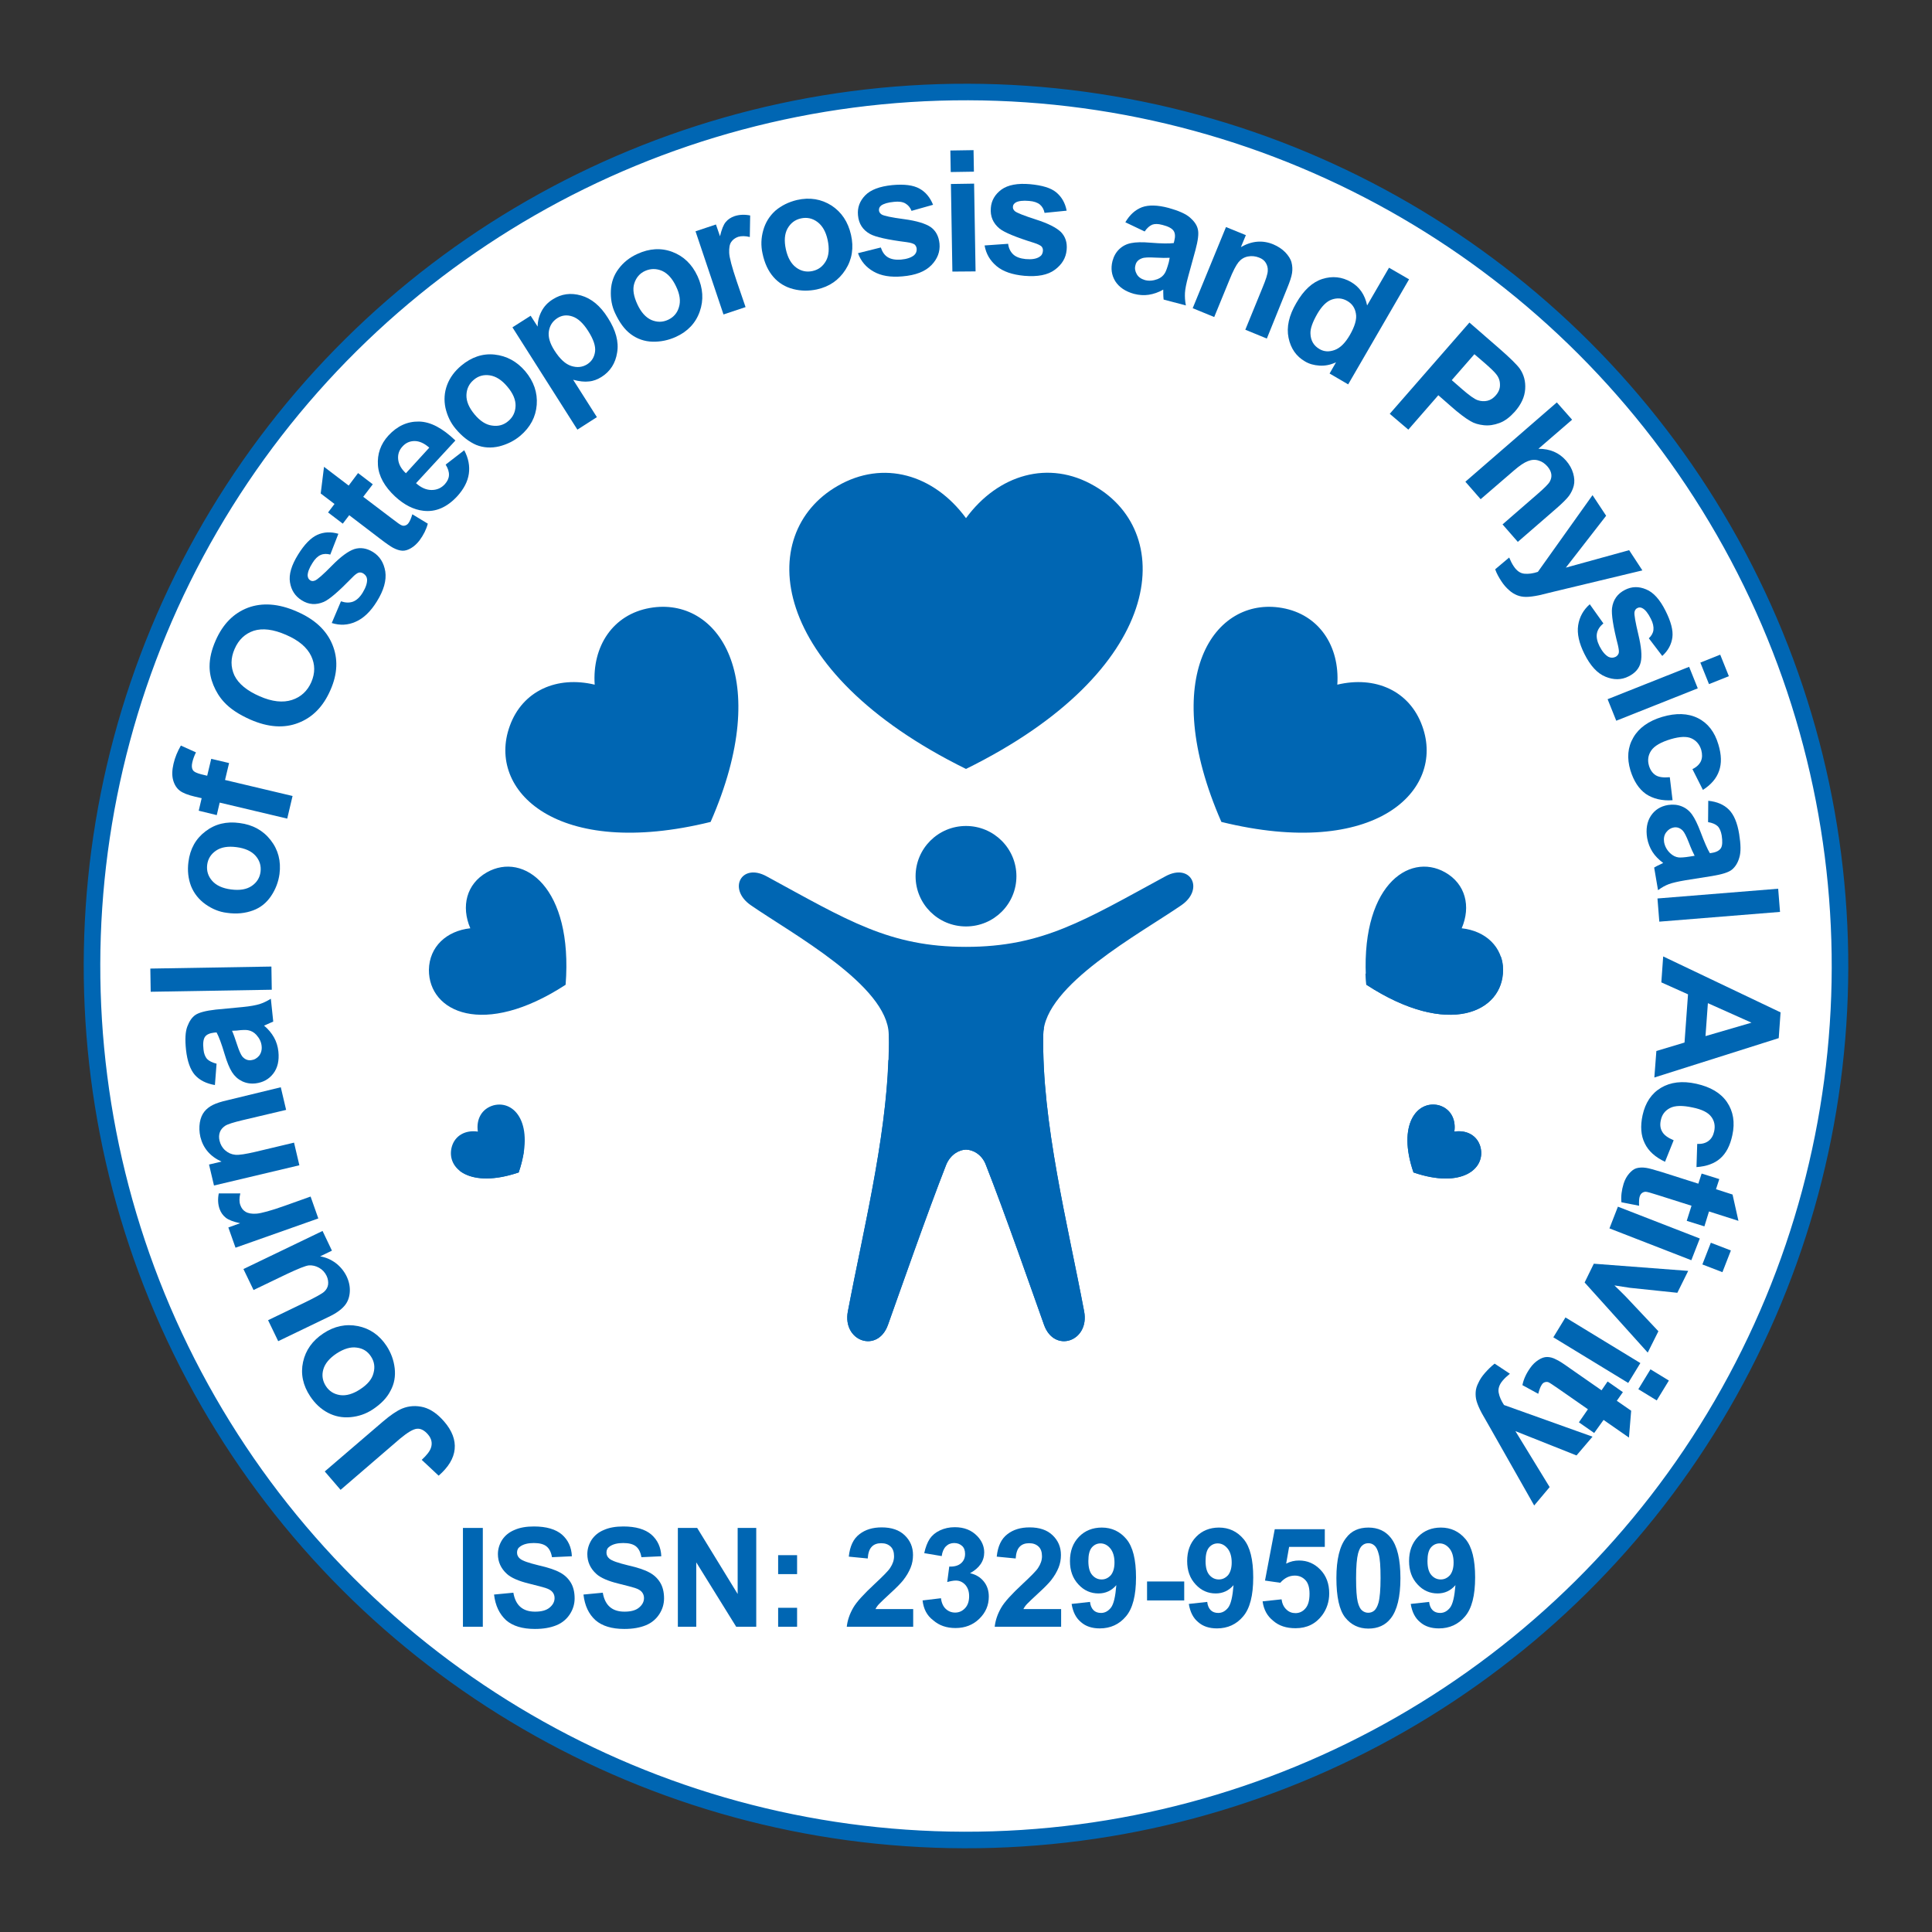<?xml version="1.0" encoding="utf-8"?>
<!-- Generator: Adobe Illustrator 23.0.3, SVG Export Plug-In . SVG Version: 6.00 Build 0)  -->
<svg version="1.1" id="Layer_1" xmlns="http://www.w3.org/2000/svg" xmlns:xlink="http://www.w3.org/1999/xlink" x="0px" y="0px"
	 viewBox="0 0 105 105" style="enable-background:new 0 0 105 105;" xml:space="preserve">
<rect x="0" y="0" width="105" height="105" fill="#333333" stroke="none"/>
<style type="text/css">
	.st0{fill:#FFFFFF;stroke:#0066B3;stroke-width:0.9;stroke-miterlimit:10;}
	.st1{fill:none;}
	.st2{fill:#0066B3;}
	.st3{fill-rule:evenodd;clip-rule:evenodd;fill:#0066B3;}
</style>
<ellipse transform="matrix(2.512565e-03 -1 1 2.512565e-03 -0.132 104.868)" class="st0" cx="52.5" cy="52.5" rx="47.5" ry="47.5"/>
<g>
	<path class="st1" d="M90.25,52.5c0,20.85-16.9,37.75-37.75,37.75c-20.85,0-37.75-16.9-37.75-37.75c0-20.85,16.9-37.75,37.75-37.75
		C73.35,14.75,90.25,31.65,90.25,52.5z"/>
	<path class="st2" d="M18.51,80.97l-0.86-1l3.16-2.71c0.41-0.35,0.76-0.59,1.05-0.71c0.37-0.15,0.76-0.17,1.16-0.07
		c0.4,0.11,0.77,0.37,1.13,0.79c0.42,0.49,0.61,0.99,0.56,1.49c-0.05,0.5-0.34,0.98-0.87,1.44l-0.92-0.86
		c0.28-0.26,0.44-0.47,0.5-0.65c0.09-0.26,0.03-0.51-0.16-0.73c-0.19-0.22-0.39-0.33-0.6-0.31c-0.21,0.02-0.51,0.2-0.92,0.54
		L18.51,80.97z"/>
	<path class="st2" d="M20.24,76.61c-0.35,0.23-0.75,0.37-1.19,0.41c-0.44,0.04-0.85-0.04-1.23-0.24c-0.38-0.2-0.7-0.5-0.96-0.89
		c-0.4-0.6-0.53-1.23-0.39-1.87s0.51-1.16,1.1-1.55c0.6-0.4,1.23-0.53,1.88-0.4c0.65,0.13,1.17,0.49,1.56,1.08
		c0.24,0.37,0.39,0.77,0.44,1.21c0.05,0.44-0.02,0.85-0.23,1.23C21.03,75.97,20.7,76.31,20.24,76.61z M19.58,75.5
		c0.4-0.26,0.64-0.55,0.72-0.88c0.09-0.33,0.04-0.63-0.14-0.9c-0.18-0.28-0.44-0.44-0.77-0.48c-0.33-0.05-0.7,0.06-1.1,0.32
		c-0.39,0.26-0.63,0.55-0.72,0.87s-0.04,0.62,0.14,0.9c0.18,0.28,0.44,0.44,0.77,0.49S19.19,75.76,19.58,75.5z"/>
	<path class="st2" d="M18.04,67.97l-0.64,0.31c0.3,0.05,0.58,0.17,0.84,0.36c0.25,0.19,0.45,0.43,0.59,0.71
		c0.14,0.29,0.2,0.58,0.18,0.87s-0.11,0.54-0.29,0.75c-0.18,0.21-0.47,0.42-0.88,0.61l-2.72,1.31l-0.55-1.14l1.97-0.95
		c0.6-0.29,0.96-0.49,1.08-0.6c0.12-0.11,0.19-0.24,0.21-0.38s0-0.31-0.08-0.48c-0.09-0.19-0.23-0.34-0.41-0.44
		s-0.36-0.14-0.55-0.13c-0.19,0.02-0.58,0.18-1.2,0.47l-1.81,0.87l-0.55-1.14l4.3-2.07L18.04,67.97z"/>
	<path class="st2" d="M16.88,65.03l0.42,1.19l-4.5,1.59l-0.39-1.1l0.64-0.23c-0.37-0.08-0.63-0.18-0.78-0.3
		c-0.15-0.12-0.26-0.27-0.33-0.46c-0.1-0.27-0.11-0.56-0.05-0.86l1.17,0c-0.06,0.25-0.06,0.46,0,0.63c0.06,0.17,0.15,0.29,0.29,0.37
		c0.13,0.08,0.33,0.12,0.59,0.1c0.26-0.02,0.78-0.16,1.54-0.43L16.88,65.03z"/>
	<path class="st2" d="M15.26,59.09l0.29,1.23l-2.37,0.56c-0.5,0.12-0.82,0.22-0.95,0.31c-0.13,0.09-0.23,0.2-0.28,0.34
		c-0.05,0.14-0.06,0.29-0.02,0.46c0.05,0.21,0.15,0.39,0.31,0.53c0.16,0.14,0.34,0.22,0.55,0.24c0.21,0.02,0.57-0.04,1.09-0.16
		l2.1-0.5l0.29,1.23l-4.64,1.1l-0.27-1.14l0.68-0.16c-0.62-0.28-1-0.73-1.15-1.34c-0.06-0.27-0.07-0.53-0.03-0.78
		c0.04-0.25,0.13-0.45,0.25-0.6c0.12-0.15,0.28-0.27,0.46-0.36c0.18-0.09,0.45-0.18,0.81-0.26L15.26,59.09z"/>
	<path class="st2" d="M11.77,57.81l-0.09,1.16c-0.47-0.08-0.83-0.26-1.09-0.55c-0.25-0.29-0.41-0.74-0.48-1.36
		c-0.06-0.56-0.04-0.98,0.07-1.27s0.25-0.5,0.44-0.63c0.19-0.13,0.56-0.23,1.1-0.29l1.47-0.14c0.42-0.04,0.72-0.1,0.92-0.16
		c0.19-0.06,0.4-0.16,0.61-0.29l0.13,1.24c-0.08,0.04-0.2,0.09-0.36,0.16c-0.07,0.03-0.12,0.05-0.14,0.06
		c0.23,0.19,0.41,0.41,0.54,0.64c0.13,0.23,0.21,0.49,0.24,0.77c0.05,0.49-0.04,0.89-0.28,1.2c-0.24,0.31-0.56,0.48-0.96,0.53
		c-0.27,0.03-0.51-0.01-0.74-0.12c-0.22-0.11-0.4-0.27-0.54-0.49c-0.14-0.22-0.27-0.54-0.4-0.97c-0.17-0.58-0.32-0.97-0.44-1.19
		l-0.13,0.01c-0.24,0.03-0.41,0.1-0.5,0.23c-0.09,0.13-0.12,0.36-0.08,0.69c0.02,0.22,0.09,0.39,0.19,0.51
		C11.37,57.67,11.54,57.75,11.77,57.81z M12.61,56.02c0.07,0.15,0.16,0.4,0.27,0.74c0.11,0.34,0.21,0.56,0.29,0.66
		c0.13,0.15,0.29,0.22,0.47,0.2c0.18-0.02,0.32-0.1,0.44-0.24c0.11-0.14,0.16-0.32,0.14-0.52c-0.02-0.23-0.12-0.43-0.29-0.62
		c-0.13-0.14-0.28-0.22-0.45-0.25c-0.11-0.02-0.32-0.02-0.62,0.02L12.61,56.02z"/>
	<path class="st2" d="M14.77,53.79L8.19,53.9l-0.02-1.26l6.58-0.11L14.77,53.79z"/>
	<path class="st2" d="M12.33,49.61c-0.42-0.05-0.8-0.21-1.17-0.47c-0.36-0.26-0.62-0.59-0.78-0.99c-0.15-0.4-0.2-0.83-0.14-1.3
		c0.09-0.72,0.4-1.27,0.93-1.67c0.52-0.4,1.14-0.55,1.85-0.45c0.71,0.09,1.28,0.4,1.69,0.93c0.41,0.52,0.57,1.14,0.48,1.84
		c-0.06,0.43-0.21,0.83-0.46,1.2s-0.57,0.63-0.98,0.78S12.87,49.69,12.33,49.61z M12.56,48.34c0.47,0.06,0.84,0,1.12-0.19
		c0.28-0.19,0.44-0.45,0.48-0.77c0.04-0.33-0.05-0.62-0.27-0.87s-0.57-0.41-1.04-0.47c-0.46-0.06-0.83,0-1.11,0.19
		c-0.28,0.19-0.44,0.45-0.48,0.77c-0.04,0.33,0.05,0.62,0.27,0.87C11.75,48.12,12.09,48.28,12.56,48.34z"/>
	<path class="st2" d="M10.8,44.06l0.16-0.68l-0.35-0.08c-0.39-0.09-0.67-0.2-0.84-0.33c-0.17-0.13-0.29-0.32-0.36-0.57
		c-0.07-0.25-0.06-0.55,0.02-0.89c0.08-0.35,0.22-0.68,0.4-0.99l0.82,0.37c-0.09,0.18-0.16,0.37-0.2,0.55
		c-0.04,0.18-0.03,0.31,0.03,0.41c0.06,0.1,0.22,0.17,0.45,0.23l0.33,0.08l0.22-0.92l0.97,0.23l-0.22,0.92l3.67,0.87l-0.29,1.23
		l-3.67-0.87l-0.16,0.68L10.8,44.06z"/>
	<path class="st2" d="M13.61,39.11c-0.61-0.27-1.09-0.58-1.43-0.95c-0.25-0.27-0.44-0.58-0.58-0.92c-0.14-0.34-0.21-0.68-0.21-1.02
		c0-0.45,0.11-0.91,0.33-1.41c0.39-0.89,0.97-1.48,1.75-1.78c0.78-0.29,1.67-0.23,2.65,0.2c0.98,0.42,1.62,1.02,1.94,1.79
		c0.32,0.77,0.29,1.6-0.1,2.48c-0.39,0.9-0.97,1.49-1.75,1.79C15.44,39.59,14.57,39.53,13.61,39.11z M14.11,37.84
		c0.68,0.3,1.27,0.36,1.76,0.2c0.49-0.16,0.84-0.49,1.05-0.97c0.21-0.49,0.21-0.96-0.01-1.42c-0.22-0.46-0.67-0.85-1.37-1.15
		c-0.69-0.3-1.27-0.37-1.75-0.22c-0.47,0.16-0.82,0.48-1.04,0.99c-0.22,0.5-0.22,0.98-0.01,1.44
		C12.96,37.16,13.42,37.54,14.11,37.84z"/>
	<path class="st2" d="M18.03,33.86l0.5-1.18c0.24,0.08,0.45,0.09,0.65,0.02c0.19-0.07,0.37-0.23,0.53-0.49
		c0.17-0.28,0.25-0.52,0.24-0.72c-0.01-0.14-0.08-0.24-0.2-0.32c-0.08-0.05-0.16-0.07-0.25-0.05c-0.08,0.02-0.21,0.11-0.36,0.27
		c-0.73,0.75-1.24,1.19-1.54,1.32c-0.42,0.18-0.82,0.16-1.21-0.09c-0.35-0.22-0.56-0.54-0.63-0.97c-0.07-0.43,0.08-0.93,0.44-1.51
		c0.34-0.55,0.69-0.91,1.04-1.07s0.73-0.18,1.15-0.06l-0.44,1.13c-0.18-0.05-0.36-0.05-0.52,0.02c-0.16,0.07-0.31,0.21-0.45,0.44
		c-0.18,0.28-0.26,0.51-0.26,0.68c0.01,0.12,0.05,0.2,0.14,0.26c0.08,0.05,0.16,0.05,0.26,0.01c0.13-0.05,0.44-0.32,0.92-0.81
		c0.48-0.49,0.89-0.79,1.22-0.9c0.33-0.1,0.67-0.05,1.01,0.16c0.37,0.23,0.59,0.58,0.67,1.06c0.07,0.48-0.08,1.02-0.46,1.63
		c-0.34,0.55-0.73,0.92-1.15,1.1C18.91,33.98,18.48,34,18.03,33.86z"/>
	<path class="st2" d="M19.46,25.71l0.8,0.61L19.74,27l1.53,1.16c0.31,0.24,0.49,0.37,0.56,0.39c0.06,0.03,0.13,0.03,0.19,0.01
		c0.07-0.02,0.13-0.06,0.18-0.13c0.07-0.09,0.14-0.25,0.21-0.48l0.84,0.51c-0.08,0.31-0.23,0.61-0.45,0.91
		c-0.14,0.18-0.29,0.32-0.46,0.42s-0.33,0.15-0.48,0.14c-0.15-0.01-0.31-0.06-0.5-0.16c-0.13-0.07-0.38-0.24-0.73-0.51l-1.65-1.26
		l-0.35,0.46l-0.8-0.61l0.35-0.46l-0.75-0.57l0.18-1.45l1.34,1.02L19.46,25.71z"/>
	<path class="st2" d="M24.22,25.25l1.01-0.78c0.23,0.43,0.31,0.86,0.25,1.28c-0.06,0.42-0.27,0.82-0.62,1.21
		c-0.56,0.61-1.18,0.88-1.85,0.8c-0.53-0.06-1.04-0.32-1.53-0.77c-0.58-0.54-0.9-1.11-0.94-1.71s0.14-1.14,0.57-1.61
		c0.48-0.52,1.03-0.77,1.66-0.76s1.28,0.36,1.98,1.03l-2.14,2.32c0.28,0.25,0.56,0.37,0.85,0.37c0.29,0,0.53-0.11,0.72-0.32
		c0.13-0.15,0.21-0.3,0.22-0.48C24.41,25.65,24.35,25.46,24.22,25.25z M23.33,24.33c-0.27-0.24-0.54-0.36-0.8-0.36
		c-0.26,0-0.48,0.1-0.65,0.29c-0.19,0.2-0.27,0.44-0.24,0.71c0.03,0.27,0.17,0.52,0.42,0.75L23.33,24.33z"/>
	<path class="st2" d="M24.76,23.3c-0.27-0.32-0.45-0.7-0.55-1.13c-0.09-0.43-0.06-0.85,0.09-1.25s0.41-0.75,0.77-1.05
		c0.55-0.46,1.16-0.67,1.81-0.6s1.21,0.37,1.67,0.91c0.46,0.55,0.67,1.16,0.62,1.82c-0.05,0.66-0.35,1.22-0.89,1.68
		c-0.33,0.28-0.72,0.47-1.15,0.58c-0.43,0.1-0.85,0.08-1.25-0.08C25.49,24.01,25.11,23.72,24.76,23.3z M25.79,22.52
		c0.3,0.36,0.62,0.57,0.96,0.61c0.33,0.05,0.63-0.03,0.88-0.25c0.25-0.21,0.38-0.49,0.39-0.82s-0.14-0.69-0.45-1.05
		c-0.3-0.36-0.62-0.56-0.95-0.61s-0.63,0.03-0.88,0.25c-0.25,0.21-0.38,0.49-0.39,0.82C25.34,21.81,25.49,22.16,25.79,22.52z"/>
	<path class="st2" d="M27.85,17.79l0.99-0.63l0.38,0.59c0-0.28,0.07-0.56,0.21-0.83c0.14-0.27,0.34-0.48,0.61-0.65
		c0.47-0.3,0.98-0.37,1.54-0.21c0.56,0.16,1.05,0.56,1.46,1.22c0.43,0.67,0.6,1.3,0.5,1.88c-0.09,0.58-0.37,1.02-0.84,1.32
		c-0.22,0.14-0.45,0.23-0.69,0.25c-0.24,0.03-0.52,0-0.86-0.09l1.29,2.03l-1.06,0.68L27.85,17.79z M30.14,19.06
		c0.29,0.45,0.59,0.73,0.91,0.83c0.32,0.1,0.6,0.07,0.86-0.09c0.25-0.16,0.39-0.39,0.43-0.69c0.04-0.3-0.09-0.68-0.38-1.13
		c-0.27-0.42-0.55-0.68-0.85-0.78s-0.57-0.07-0.82,0.09c-0.26,0.17-0.41,0.4-0.46,0.71C29.78,18.32,29.89,18.67,30.14,19.06z"/>
	<path class="st2" d="M33.43,17.02c-0.18-0.38-0.25-0.79-0.23-1.23c0.02-0.44,0.16-0.84,0.42-1.18c0.26-0.35,0.6-0.62,1.02-0.81
		c0.65-0.3,1.29-0.34,1.9-0.11s1.07,0.67,1.37,1.32c0.3,0.65,0.34,1.3,0.12,1.92c-0.22,0.63-0.66,1.09-1.3,1.38
		c-0.4,0.18-0.82,0.27-1.26,0.26c-0.44-0.01-0.84-0.15-1.19-0.41S33.66,17.51,33.43,17.02z M34.64,16.54
		c0.2,0.43,0.45,0.71,0.76,0.85c0.31,0.13,0.61,0.13,0.91-0.01c0.3-0.14,0.5-0.37,0.59-0.69c0.1-0.32,0.05-0.7-0.16-1.13
		c-0.2-0.42-0.45-0.7-0.76-0.84c-0.31-0.13-0.61-0.13-0.91,0s-0.5,0.37-0.6,0.69S34.44,16.11,34.64,16.54z"/>
	<path class="st2" d="M40.52,16.69l-1.2,0.4l-1.52-4.52l1.11-0.37l0.22,0.64c0.09-0.37,0.19-0.63,0.31-0.77
		c0.12-0.15,0.28-0.25,0.47-0.32c0.27-0.09,0.56-0.1,0.86-0.04l-0.02,1.17c-0.25-0.06-0.45-0.06-0.63-0.01
		c-0.17,0.06-0.29,0.15-0.38,0.28c-0.09,0.13-0.12,0.33-0.11,0.59c0.01,0.26,0.15,0.78,0.41,1.55L40.52,16.69z"/>
	<path class="st2" d="M41.44,13.77c-0.09-0.41-0.08-0.83,0.04-1.25c0.12-0.43,0.34-0.78,0.66-1.07c0.33-0.28,0.72-0.47,1.17-0.58
		c0.7-0.16,1.33-0.05,1.88,0.3c0.55,0.36,0.9,0.89,1.06,1.59c0.16,0.7,0.06,1.34-0.3,1.9s-0.87,0.92-1.56,1.07
		c-0.43,0.09-0.85,0.09-1.28-0.02c-0.43-0.11-0.79-0.33-1.07-0.65C41.75,14.73,41.55,14.3,41.44,13.77z M42.71,13.55
		c0.1,0.46,0.29,0.79,0.56,0.99s0.57,0.26,0.89,0.19c0.32-0.07,0.56-0.25,0.73-0.55c0.16-0.29,0.19-0.67,0.09-1.14
		c-0.1-0.46-0.29-0.78-0.56-0.98c-0.27-0.2-0.57-0.26-0.89-0.19c-0.32,0.07-0.56,0.25-0.73,0.55
		C42.64,12.71,42.61,13.09,42.71,13.55z"/>
	<path class="st2" d="M46.63,13.76l1.24-0.31c0.08,0.24,0.2,0.42,0.38,0.53c0.18,0.11,0.41,0.15,0.71,0.13
		c0.33-0.03,0.56-0.11,0.72-0.24c0.1-0.09,0.15-0.21,0.14-0.35c-0.01-0.1-0.05-0.17-0.11-0.23c-0.07-0.05-0.21-0.1-0.44-0.13
		c-1.03-0.13-1.69-0.28-1.98-0.44c-0.4-0.22-0.62-0.56-0.66-1.02c-0.04-0.41,0.09-0.77,0.39-1.08c0.3-0.31,0.79-0.49,1.47-0.56
		c0.65-0.06,1.14,0,1.48,0.19c0.33,0.18,0.58,0.48,0.74,0.88l-1.17,0.33c-0.07-0.18-0.18-0.31-0.33-0.4
		c-0.15-0.09-0.36-0.12-0.62-0.09c-0.33,0.03-0.56,0.1-0.7,0.2c-0.09,0.07-0.13,0.16-0.12,0.27c0.01,0.09,0.06,0.16,0.15,0.22
		c0.12,0.07,0.52,0.16,1.21,0.25c0.68,0.09,1.17,0.24,1.45,0.43c0.28,0.2,0.44,0.5,0.48,0.9c0.04,0.44-0.11,0.83-0.44,1.17
		c-0.34,0.35-0.86,0.55-1.57,0.61c-0.65,0.06-1.17-0.03-1.57-0.26C47.07,14.53,46.79,14.2,46.63,13.76z"/>
	<path class="st2" d="M51.67,9.35l-0.02-1.17l1.26-0.02l0.02,1.17L51.67,9.35z M51.76,14.76L51.68,10l1.26-0.02l0.08,4.77
		L51.76,14.76z"/>
	<path class="st2" d="M53.51,13.34l1.28-0.09c0.03,0.25,0.13,0.44,0.28,0.58s0.38,0.22,0.67,0.25c0.33,0.03,0.58-0.01,0.75-0.12
		c0.12-0.07,0.18-0.18,0.19-0.32c0.01-0.1-0.02-0.18-0.07-0.24c-0.06-0.06-0.19-0.13-0.41-0.2c-1-0.31-1.62-0.57-1.88-0.78
		c-0.35-0.29-0.51-0.66-0.47-1.12c0.03-0.41,0.23-0.74,0.58-1c0.35-0.25,0.87-0.35,1.55-0.29c0.65,0.06,1.13,0.2,1.42,0.44
		s0.49,0.57,0.57,1l-1.2,0.12c-0.04-0.19-0.12-0.34-0.25-0.45c-0.13-0.11-0.33-0.18-0.59-0.2c-0.33-0.03-0.57,0-0.72,0.08
		c-0.1,0.06-0.16,0.14-0.16,0.24c-0.01,0.09,0.03,0.17,0.11,0.24c0.11,0.09,0.49,0.24,1.14,0.45c0.66,0.21,1.11,0.44,1.36,0.68
		c0.24,0.25,0.35,0.57,0.31,0.97c-0.04,0.44-0.25,0.79-0.64,1.08s-0.94,0.39-1.66,0.33c-0.65-0.06-1.15-0.23-1.5-0.52
		C53.81,14.17,53.59,13.8,53.51,13.34z"/>
	<path class="st2" d="M62.21,12.58l-1.05-0.5c0.24-0.41,0.54-0.68,0.91-0.82c0.36-0.13,0.84-0.12,1.44,0.04
		c0.54,0.15,0.93,0.32,1.16,0.52s0.38,0.41,0.43,0.64c0.06,0.23,0.01,0.61-0.13,1.13l-0.39,1.42c-0.11,0.4-0.17,0.71-0.18,0.91
		c-0.01,0.2,0,0.43,0.05,0.68l-1.21-0.32c-0.01-0.09-0.02-0.22-0.02-0.39c0-0.08,0-0.13,0-0.15c-0.26,0.15-0.53,0.24-0.79,0.28
		c-0.26,0.04-0.53,0.02-0.8-0.05c-0.47-0.13-0.81-0.36-1.02-0.69c-0.2-0.33-0.25-0.69-0.15-1.09c0.07-0.26,0.19-0.48,0.37-0.65
		c0.18-0.17,0.39-0.28,0.65-0.33c0.25-0.05,0.6-0.06,1.05-0.02c0.6,0.05,1.02,0.05,1.26,0.02l0.03-0.12
		c0.06-0.23,0.05-0.42-0.04-0.55c-0.09-0.13-0.29-0.24-0.62-0.32c-0.22-0.06-0.4-0.06-0.54-0.01
		C62.48,12.27,62.34,12.39,62.21,12.58z M63.57,14.01c-0.17,0.01-0.43,0.01-0.79-0.01c-0.36-0.02-0.6-0.01-0.72,0.04
		c-0.19,0.07-0.31,0.19-0.35,0.37c-0.05,0.17-0.02,0.33,0.07,0.49c0.09,0.16,0.24,0.26,0.44,0.32c0.22,0.06,0.45,0.04,0.69-0.05
		c0.18-0.07,0.31-0.18,0.4-0.33c0.06-0.1,0.13-0.29,0.21-0.58L63.57,14.01z"/>
	<path class="st2" d="M68.85,18.4l-1.17-0.48l0.92-2.25c0.2-0.48,0.3-0.79,0.3-0.96c0.01-0.16-0.03-0.3-0.11-0.43
		s-0.2-0.22-0.36-0.28c-0.2-0.08-0.41-0.1-0.61-0.06c-0.21,0.04-0.38,0.15-0.51,0.31c-0.13,0.16-0.3,0.48-0.5,0.98l-0.82,2
		l-1.17-0.48l1.81-4.41l1.08,0.44l-0.27,0.65c0.59-0.34,1.18-0.39,1.76-0.15c0.26,0.11,0.47,0.25,0.65,0.43
		c0.17,0.18,0.29,0.36,0.34,0.55s0.06,0.38,0.03,0.58c-0.03,0.2-0.12,0.47-0.26,0.81L68.85,18.4z"/>
	<path class="st2" d="M73.27,20.89l-1.01-0.59l0.35-0.61c-0.3,0.14-0.6,0.2-0.9,0.18s-0.56-0.09-0.79-0.23
		c-0.47-0.27-0.77-0.7-0.89-1.28c-0.12-0.58,0.02-1.21,0.42-1.89c0.4-0.7,0.88-1.14,1.42-1.31c0.54-0.17,1.06-0.12,1.56,0.17
		c0.46,0.27,0.75,0.69,0.87,1.27l1.19-2.05l1.09,0.63L73.27,20.89z M71.59,17.06c-0.25,0.44-0.38,0.79-0.37,1.06
		c0.01,0.39,0.18,0.67,0.49,0.85c0.25,0.15,0.53,0.16,0.83,0.05s0.57-0.38,0.82-0.81c0.27-0.47,0.39-0.87,0.33-1.17
		c-0.05-0.31-0.21-0.54-0.48-0.69c-0.26-0.15-0.54-0.17-0.83-0.07S71.83,16.65,71.59,17.06z"/>
	<path class="st2" d="M75.53,22.49l4.33-4.96l1.61,1.4c0.61,0.53,0.98,0.9,1.13,1.11c0.22,0.32,0.32,0.69,0.29,1.11
		s-0.21,0.82-0.56,1.22c-0.27,0.3-0.54,0.51-0.84,0.62s-0.57,0.15-0.85,0.12s-0.52-0.1-0.72-0.22c-0.28-0.16-0.65-0.44-1.1-0.84
		l-0.65-0.57l-1.63,1.87L75.53,22.49z M80.13,19.25l-1.23,1.41l0.55,0.48c0.39,0.34,0.68,0.55,0.86,0.61
		c0.18,0.06,0.35,0.07,0.53,0.03c0.17-0.04,0.32-0.14,0.45-0.29c0.16-0.18,0.24-0.38,0.23-0.59c0-0.21-0.07-0.4-0.21-0.57
		c-0.1-0.13-0.33-0.35-0.69-0.66L80.13,19.25z"/>
	<path class="st2" d="M85.44,22.81l-1.83,1.58c0.63,0,1.12,0.21,1.5,0.64c0.19,0.22,0.32,0.45,0.39,0.7
		c0.07,0.25,0.08,0.47,0.03,0.67c-0.05,0.2-0.14,0.38-0.26,0.55c-0.13,0.17-0.35,0.39-0.67,0.67l-2.11,1.83l-0.83-0.95l1.9-1.65
		c0.38-0.33,0.6-0.55,0.67-0.68s0.1-0.26,0.08-0.4s-0.09-0.28-0.21-0.42c-0.14-0.16-0.3-0.27-0.48-0.32
		c-0.18-0.06-0.38-0.05-0.58,0.03c-0.21,0.08-0.46,0.25-0.76,0.51l-1.81,1.56l-0.83-0.95l4.97-4.31L85.44,22.81z"/>
	<path class="st2" d="M86.55,26.91l0.74,1.12l-2.19,2.82l3.44-0.95L89.26,31l-4.75,1.14l-0.86,0.21c-0.29,0.06-0.53,0.09-0.71,0.09
		s-0.34-0.03-0.49-0.09c-0.15-0.06-0.3-0.15-0.44-0.28c-0.15-0.13-0.29-0.29-0.42-0.49c-0.13-0.2-0.25-0.41-0.33-0.64l0.76-0.64
		c0.08,0.19,0.16,0.35,0.25,0.48c0.16,0.24,0.35,0.38,0.58,0.4c0.22,0.02,0.46-0.01,0.73-0.1L86.55,26.91z"/>
	<path class="st2" d="M86.4,32.84l0.74,1.04c-0.19,0.16-0.31,0.34-0.35,0.54c-0.04,0.2,0.01,0.44,0.14,0.7
		c0.15,0.29,0.31,0.48,0.49,0.58c0.13,0.06,0.25,0.06,0.38,0c0.08-0.04,0.14-0.11,0.17-0.19c0.03-0.08,0.01-0.23-0.04-0.45
		c-0.26-1.01-0.36-1.68-0.32-2.01c0.06-0.45,0.29-0.78,0.7-0.99c0.37-0.19,0.75-0.2,1.15-0.03c0.4,0.16,0.75,0.55,1.06,1.17
		c0.29,0.58,0.42,1.06,0.37,1.44s-0.23,0.72-0.55,1.01l-0.73-0.96c0.14-0.13,0.23-0.28,0.25-0.45s-0.02-0.38-0.14-0.61
		c-0.15-0.3-0.3-0.49-0.45-0.57c-0.1-0.06-0.2-0.06-0.29-0.01c-0.08,0.04-0.13,0.11-0.15,0.22c-0.02,0.14,0.05,0.54,0.21,1.21
		s0.21,1.17,0.13,1.51c-0.08,0.34-0.3,0.59-0.66,0.77c-0.39,0.2-0.81,0.2-1.25,0.02c-0.45-0.18-0.83-0.6-1.15-1.24
		c-0.29-0.58-0.41-1.1-0.34-1.56C85.84,33.53,86.05,33.15,86.4,32.84z"/>
	<path class="st2" d="M87.37,38l4.43-1.76l0.47,1.17l-4.43,1.76L87.37,38z M92.41,36.01l1.08-0.43l0.47,1.17l-1.08,0.43L92.41,36.01
		z"/>
	<path class="st2" d="M92.55,42.93l-0.57-1.13c0.23-0.11,0.38-0.26,0.46-0.43c0.08-0.18,0.08-0.38,0.02-0.61
		c-0.09-0.3-0.27-0.51-0.53-0.63c-0.26-0.12-0.64-0.1-1.12,0.04c-0.54,0.16-0.9,0.37-1.07,0.62c-0.17,0.25-0.21,0.53-0.12,0.83
		c0.07,0.23,0.19,0.4,0.36,0.51c0.17,0.11,0.43,0.14,0.77,0.11l0.15,1.25c-0.58,0.04-1.06-0.08-1.45-0.34
		c-0.38-0.27-0.66-0.7-0.84-1.28c-0.2-0.67-0.15-1.26,0.16-1.79c0.3-0.52,0.83-0.9,1.57-1.12c0.75-0.22,1.4-0.2,1.94,0.07
		s0.91,0.75,1.11,1.43c0.17,0.56,0.18,1.03,0.04,1.43C93.29,42.3,93,42.64,92.55,42.93z"/>
	<path class="st2" d="M92.83,44.68l0.01-1.16c0.48,0.05,0.85,0.21,1.12,0.48c0.27,0.27,0.46,0.71,0.56,1.33
		c0.09,0.56,0.1,0.98,0.01,1.27c-0.08,0.29-0.22,0.51-0.4,0.66c-0.18,0.15-0.54,0.26-1.08,0.35l-1.45,0.23
		c-0.41,0.07-0.71,0.14-0.9,0.21c-0.19,0.07-0.39,0.18-0.59,0.33l-0.21-1.23c0.08-0.05,0.19-0.11,0.35-0.18
		c0.07-0.03,0.12-0.06,0.14-0.07c-0.24-0.18-0.44-0.38-0.58-0.6s-0.24-0.47-0.29-0.75c-0.08-0.48-0.01-0.89,0.2-1.21
		s0.52-0.52,0.93-0.59c0.27-0.04,0.51-0.02,0.74,0.07s0.42,0.24,0.57,0.45s0.3,0.52,0.46,0.94c0.21,0.56,0.38,0.95,0.51,1.16
		l0.12-0.02c0.24-0.04,0.4-0.13,0.48-0.26s0.09-0.37,0.04-0.69c-0.04-0.22-0.11-0.39-0.22-0.5C93.23,44.79,93.06,44.72,92.83,44.68z
		 M92.1,46.51c-0.08-0.15-0.19-0.39-0.32-0.73c-0.13-0.33-0.24-0.55-0.33-0.64c-0.14-0.14-0.3-0.2-0.48-0.17
		c-0.17,0.03-0.31,0.12-0.42,0.27c-0.11,0.15-0.14,0.33-0.11,0.53c0.04,0.22,0.15,0.43,0.33,0.6c0.14,0.13,0.29,0.21,0.46,0.23
		c0.11,0.01,0.32,0,0.62-0.05L92.1,46.51z"/>
	<path class="st2" d="M90.08,48.83l6.56-0.53l0.1,1.26l-6.56,0.53L90.08,48.83z"/>
	<path class="st2" d="M89.91,58.56l0.11-1.44l1.53-0.46l0.19-2.62l-1.45-0.65l0.1-1.41l6.38,3.04l-0.1,1.4L89.91,58.56z
		 M92.69,56.31l2.5-0.73l-2.37-1.06L92.69,56.31z"/>
	<path class="st2" d="M92.2,63.43l0.04-1.26c0.25,0.01,0.45-0.04,0.61-0.16s0.26-0.29,0.31-0.52c0.07-0.31,0.01-0.58-0.16-0.8
		c-0.17-0.23-0.51-0.4-1.01-0.5c-0.55-0.12-0.96-0.11-1.23,0.03s-0.44,0.36-0.5,0.67c-0.05,0.23-0.03,0.44,0.08,0.62
		c0.1,0.18,0.31,0.33,0.62,0.46l-0.47,1.17c-0.53-0.25-0.9-0.58-1.1-1c-0.21-0.42-0.25-0.93-0.12-1.53c0.15-0.68,0.48-1.18,1-1.49
		s1.16-0.39,1.92-0.22c0.77,0.17,1.33,0.5,1.67,1c0.34,0.5,0.44,1.1,0.29,1.79c-0.12,0.57-0.34,0.99-0.66,1.27
		S92.74,63.39,92.2,63.43z"/>
	<path class="st2" d="M92.63,66.65l-0.96-0.3l0.26-0.82l-1.83-0.58c-0.37-0.12-0.59-0.18-0.66-0.18s-0.13,0.02-0.19,0.06
		s-0.1,0.1-0.13,0.18c-0.04,0.11-0.05,0.28-0.04,0.52l-0.96-0.19c-0.03-0.32,0.01-0.65,0.12-1.01c0.07-0.22,0.17-0.4,0.3-0.55
		c0.13-0.15,0.26-0.25,0.4-0.29c0.14-0.04,0.32-0.05,0.52-0.02c0.15,0.02,0.43,0.1,0.86,0.23l1.98,0.63l0.18-0.55l0.96,0.3
		l-0.18,0.55l0.9,0.29l0.32,1.43l-1.6-0.51L92.63,66.65z"/>
	<path class="st2" d="M87.93,65.58l4.45,1.73l-0.46,1.18l-4.45-1.73L87.93,65.58z M92.98,67.54l1.09,0.42l-0.46,1.18l-1.09-0.42
		L92.98,67.54z"/>
	<path class="st2" d="M86.62,68.68l5.13,0.39l-0.59,1.19l-2.58-0.27l-0.84-0.13c0.15,0.15,0.26,0.25,0.31,0.3
		c0.1,0.1,0.2,0.2,0.3,0.3l1.78,1.89l-0.58,1.16l-3.43-3.81L86.62,68.68z"/>
	<path class="st2" d="M85.08,71.6l4.07,2.48l-0.66,1.08l-4.07-2.48L85.08,71.6z M89.7,74.42l1,0.61l-0.66,1.08l-1-0.61L89.7,74.42z"
		/>
	<path class="st2" d="M86.64,77.88l-0.83-0.58l0.49-0.71l-1.58-1.1c-0.32-0.22-0.51-0.35-0.57-0.37c-0.06-0.02-0.13-0.02-0.19,0
		c-0.07,0.02-0.13,0.07-0.17,0.14c-0.07,0.1-0.13,0.26-0.19,0.49l-0.86-0.47c0.06-0.31,0.2-0.62,0.42-0.93
		c0.13-0.19,0.28-0.33,0.45-0.44c0.17-0.11,0.32-0.16,0.47-0.16c0.15,0,0.32,0.04,0.5,0.14c0.14,0.06,0.39,0.22,0.75,0.48l1.71,1.19
		l0.33-0.48l0.83,0.58l-0.33,0.47l0.78,0.54l-0.12,1.46l-1.38-0.96L86.64,77.88z"/>
	<path class="st2" d="M86.55,78.08l-0.87,1.02l-3.32-1.32l1.86,3.04l-0.84,1l-2.41-4.25l-0.44-0.77c-0.14-0.26-0.23-0.48-0.28-0.65
		c-0.05-0.17-0.06-0.34-0.05-0.5s0.06-0.33,0.15-0.5c0.08-0.18,0.2-0.36,0.36-0.54c0.16-0.18,0.33-0.35,0.52-0.5l0.83,0.55
		c-0.16,0.13-0.29,0.25-0.39,0.37c-0.19,0.22-0.26,0.45-0.22,0.66c0.04,0.22,0.14,0.44,0.29,0.67L86.55,78.08z"/>
</g>
<g>
	<path class="st2" d="M25.16,88.41v-5.37h1.08v5.37H25.16z"/>
	<path class="st2" d="M26.85,86.66l1.05-0.1c0.06,0.35,0.19,0.61,0.39,0.78s0.46,0.25,0.79,0.25c0.35,0,0.61-0.07,0.79-0.22
		c0.18-0.15,0.27-0.32,0.27-0.52c0-0.13-0.04-0.23-0.11-0.32c-0.07-0.09-0.2-0.17-0.39-0.23c-0.13-0.04-0.42-0.12-0.87-0.23
		c-0.58-0.14-0.99-0.32-1.22-0.53c-0.33-0.3-0.49-0.66-0.49-1.08c0-0.27,0.08-0.53,0.23-0.77c0.16-0.24,0.38-0.42,0.67-0.54
		c0.29-0.13,0.64-0.19,1.06-0.19c0.67,0,1.18,0.15,1.52,0.44c0.34,0.3,0.52,0.69,0.54,1.18l-1.08,0.05
		c-0.05-0.28-0.15-0.47-0.3-0.59c-0.15-0.12-0.38-0.18-0.69-0.18c-0.31,0-0.56,0.06-0.74,0.19c-0.12,0.08-0.17,0.19-0.17,0.33
		c0,0.13,0.05,0.24,0.16,0.33c0.14,0.12,0.47,0.23,1,0.36c0.53,0.12,0.92,0.25,1.17,0.39c0.25,0.13,0.45,0.32,0.59,0.55
		s0.21,0.52,0.21,0.86c0,0.31-0.09,0.6-0.26,0.86s-0.41,0.47-0.73,0.6s-0.7,0.2-1.17,0.2c-0.68,0-1.2-0.16-1.56-0.47
		C27.14,87.72,26.92,87.26,26.85,86.66z"/>
	<path class="st2" d="M31.71,86.66l1.05-0.1c0.06,0.35,0.19,0.61,0.39,0.78s0.46,0.25,0.79,0.25c0.35,0,0.61-0.07,0.79-0.22
		c0.18-0.15,0.27-0.32,0.27-0.52c0-0.13-0.04-0.23-0.11-0.32c-0.07-0.09-0.2-0.17-0.39-0.23c-0.13-0.04-0.42-0.12-0.87-0.23
		c-0.58-0.14-0.99-0.32-1.22-0.53c-0.33-0.3-0.49-0.66-0.49-1.08c0-0.27,0.08-0.53,0.23-0.77c0.16-0.24,0.38-0.42,0.67-0.54
		c0.29-0.13,0.64-0.19,1.06-0.19c0.67,0,1.18,0.15,1.52,0.44c0.34,0.3,0.52,0.69,0.54,1.18l-1.08,0.05
		c-0.05-0.28-0.15-0.47-0.3-0.59c-0.15-0.12-0.38-0.18-0.69-0.18c-0.31,0-0.56,0.06-0.74,0.19c-0.12,0.08-0.17,0.19-0.17,0.33
		c0,0.13,0.05,0.24,0.16,0.33c0.14,0.12,0.47,0.23,1,0.36c0.53,0.12,0.92,0.25,1.17,0.39c0.25,0.13,0.45,0.32,0.59,0.55
		s0.21,0.52,0.21,0.86c0,0.31-0.09,0.6-0.26,0.86s-0.41,0.47-0.73,0.6s-0.7,0.2-1.17,0.2c-0.68,0-1.2-0.16-1.56-0.47
		C31.99,87.72,31.78,87.26,31.71,86.66z"/>
	<path class="st2" d="M36.84,88.41v-5.37h1.05l2.2,3.59v-3.59h1.01v5.37h-1.09l-2.17-3.5v3.5H36.84z"/>
	<path class="st2" d="M42.29,85.55v-1.03h1.03v1.03H42.29z M42.29,88.41v-1.03h1.03v1.03H42.29z"/>
	<path class="st2" d="M49.63,87.45v0.96h-3.61c0.04-0.36,0.16-0.7,0.35-1.03s0.58-0.75,1.16-1.29c0.46-0.43,0.75-0.72,0.85-0.88
		c0.14-0.21,0.21-0.42,0.21-0.63c0-0.23-0.06-0.41-0.19-0.53s-0.29-0.18-0.51-0.18c-0.21,0-0.39,0.06-0.51,0.19
		c-0.13,0.13-0.2,0.34-0.22,0.64l-1.03-0.1c0.06-0.57,0.25-0.97,0.58-1.22c0.32-0.25,0.72-0.37,1.21-0.37
		c0.53,0,0.95,0.14,1.25,0.43c0.3,0.29,0.45,0.64,0.45,1.07c0,0.24-0.04,0.47-0.13,0.69s-0.22,0.45-0.41,0.69
		c-0.13,0.16-0.35,0.39-0.67,0.68c-0.33,0.3-0.53,0.5-0.62,0.59s-0.16,0.19-0.21,0.29H49.63z"/>
	<path class="st2" d="M50.14,86.98l1-0.12c0.03,0.25,0.12,0.45,0.26,0.58c0.14,0.13,0.31,0.2,0.51,0.2c0.21,0,0.39-0.08,0.54-0.24
		c0.15-0.16,0.22-0.38,0.22-0.65c0-0.26-0.07-0.46-0.21-0.62c-0.14-0.15-0.31-0.23-0.51-0.23c-0.13,0-0.29,0.03-0.47,0.08l0.11-0.84
		c0.28,0.01,0.49-0.05,0.64-0.18s0.22-0.3,0.22-0.51c0-0.18-0.05-0.33-0.16-0.43s-0.25-0.16-0.43-0.16c-0.18,0-0.33,0.06-0.45,0.18
		c-0.12,0.12-0.2,0.3-0.23,0.53l-0.95-0.16c0.07-0.32,0.17-0.58,0.3-0.78c0.13-0.19,0.32-0.35,0.56-0.46
		c0.24-0.11,0.5-0.17,0.8-0.17c0.51,0,0.91,0.16,1.22,0.48c0.25,0.26,0.38,0.56,0.38,0.89c0,0.47-0.26,0.85-0.77,1.13
		c0.31,0.07,0.55,0.21,0.74,0.44s0.28,0.51,0.28,0.83c0,0.47-0.17,0.87-0.52,1.21c-0.34,0.33-0.77,0.5-1.29,0.5
		c-0.49,0-0.89-0.14-1.21-0.42C50.37,87.8,50.19,87.43,50.14,86.98z"/>
	<path class="st2" d="M57.67,87.45v0.96h-3.61c0.04-0.36,0.16-0.7,0.35-1.03s0.58-0.75,1.16-1.29c0.46-0.43,0.75-0.72,0.85-0.88
		c0.14-0.21,0.21-0.42,0.21-0.63c0-0.23-0.06-0.41-0.19-0.53s-0.29-0.18-0.51-0.18c-0.21,0-0.39,0.06-0.51,0.19
		c-0.13,0.13-0.2,0.34-0.22,0.64l-1.03-0.1c0.06-0.57,0.25-0.97,0.58-1.22c0.32-0.25,0.72-0.37,1.21-0.37
		c0.53,0,0.95,0.14,1.25,0.43c0.3,0.29,0.45,0.64,0.45,1.07c0,0.24-0.04,0.47-0.13,0.69s-0.22,0.45-0.41,0.69
		c-0.13,0.16-0.35,0.39-0.67,0.68c-0.33,0.3-0.53,0.5-0.62,0.59s-0.16,0.19-0.21,0.29H57.67z"/>
	<path class="st2" d="M58.24,87.17l1-0.11c0.02,0.2,0.09,0.35,0.19,0.45s0.24,0.15,0.41,0.15c0.21,0,0.39-0.1,0.54-0.29
		c0.15-0.2,0.24-0.6,0.29-1.22c-0.26,0.3-0.58,0.45-0.97,0.45c-0.42,0-0.79-0.16-1.09-0.49c-0.31-0.33-0.46-0.75-0.46-1.27
		c0-0.54,0.16-0.98,0.49-1.32c0.32-0.33,0.74-0.5,1.24-0.5c0.54,0,0.99,0.21,1.34,0.63c0.35,0.42,0.52,1.11,0.52,2.08
		c0,0.98-0.18,1.69-0.55,2.12c-0.36,0.43-0.84,0.65-1.42,0.65c-0.42,0-0.76-0.11-1.02-0.34C58.48,87.94,58.31,87.61,58.24,87.17z
		 M60.57,84.92c0-0.33-0.08-0.59-0.23-0.77c-0.15-0.18-0.33-0.27-0.53-0.27c-0.19,0-0.35,0.08-0.47,0.22
		c-0.13,0.15-0.19,0.4-0.19,0.74c0,0.35,0.07,0.6,0.21,0.76s0.31,0.24,0.51,0.24c0.2,0,0.36-0.08,0.5-0.23
		C60.5,85.45,60.57,85.22,60.57,84.92z"/>
	<path class="st2" d="M62.34,86.98v-1.03h2.02v1.03H62.34z"/>
	<path class="st2" d="M64.61,87.17l1-0.11c0.02,0.2,0.09,0.35,0.19,0.45s0.24,0.15,0.41,0.15c0.21,0,0.39-0.1,0.54-0.29
		c0.15-0.2,0.24-0.6,0.29-1.22c-0.26,0.3-0.58,0.45-0.97,0.45c-0.42,0-0.79-0.16-1.09-0.49c-0.31-0.33-0.46-0.75-0.46-1.27
		c0-0.54,0.16-0.98,0.49-1.32c0.32-0.33,0.74-0.5,1.24-0.5c0.54,0,0.99,0.21,1.34,0.63c0.35,0.42,0.52,1.11,0.52,2.08
		c0,0.98-0.18,1.69-0.55,2.12c-0.36,0.43-0.84,0.65-1.42,0.65c-0.42,0-0.76-0.11-1.02-0.34C64.85,87.94,64.68,87.61,64.61,87.17z
		 M66.94,84.92c0-0.33-0.08-0.59-0.23-0.77c-0.15-0.18-0.33-0.27-0.53-0.27c-0.19,0-0.35,0.08-0.47,0.22
		c-0.13,0.15-0.19,0.4-0.19,0.74c0,0.35,0.07,0.6,0.21,0.76s0.31,0.24,0.51,0.24c0.2,0,0.36-0.08,0.5-0.23
		C66.87,85.45,66.94,85.22,66.94,84.92z"/>
	<path class="st2" d="M68.62,87.03l1.03-0.11c0.03,0.23,0.12,0.42,0.26,0.55c0.14,0.14,0.31,0.2,0.5,0.2c0.21,0,0.4-0.09,0.54-0.26
		c0.15-0.17,0.22-0.44,0.22-0.79c0-0.33-0.07-0.58-0.22-0.74c-0.15-0.16-0.34-0.25-0.58-0.25c-0.3,0-0.56,0.13-0.79,0.39l-0.83-0.12
		l0.53-2.79h2.72v0.96h-1.94l-0.16,0.91c0.23-0.12,0.46-0.17,0.7-0.17c0.46,0,0.84,0.17,1.16,0.5s0.48,0.76,0.48,1.29
		c0,0.44-0.13,0.84-0.38,1.18c-0.35,0.47-0.83,0.71-1.45,0.71c-0.5,0-0.9-0.13-1.21-0.4C68.87,87.83,68.68,87.48,68.62,87.03z"/>
	<path class="st2" d="M74.37,83.02c0.52,0,0.93,0.19,1.22,0.56c0.35,0.44,0.52,1.17,0.52,2.19c0,1.02-0.18,1.75-0.53,2.19
		c-0.29,0.37-0.7,0.55-1.21,0.55c-0.52,0-0.94-0.2-1.26-0.6c-0.32-0.4-0.48-1.12-0.48-2.15c0-1.01,0.18-1.74,0.53-2.18
		C73.44,83.2,73.85,83.02,74.37,83.02z M74.37,83.87c-0.13,0-0.24,0.04-0.33,0.12c-0.1,0.08-0.17,0.22-0.23,0.43
		c-0.07,0.27-0.11,0.71-0.11,1.34s0.03,1.06,0.09,1.3s0.14,0.39,0.24,0.47s0.21,0.12,0.33,0.12c0.12,0,0.24-0.04,0.33-0.12
		s0.17-0.22,0.23-0.43c0.07-0.26,0.11-0.71,0.11-1.34s-0.03-1.06-0.1-1.3c-0.06-0.24-0.14-0.39-0.24-0.47
		C74.6,83.91,74.49,83.87,74.37,83.87z"/>
	<path class="st2" d="M76.67,87.17l1-0.11c0.02,0.2,0.09,0.35,0.19,0.45s0.24,0.15,0.41,0.15c0.21,0,0.39-0.1,0.54-0.29
		c0.15-0.2,0.24-0.6,0.29-1.22c-0.26,0.3-0.58,0.45-0.97,0.45c-0.42,0-0.79-0.16-1.09-0.49c-0.31-0.33-0.46-0.75-0.46-1.27
		c0-0.54,0.16-0.98,0.49-1.32c0.32-0.33,0.74-0.5,1.24-0.5c0.54,0,0.99,0.21,1.34,0.63c0.35,0.42,0.52,1.11,0.52,2.08
		c0,0.98-0.18,1.69-0.55,2.12c-0.36,0.43-0.84,0.65-1.42,0.65c-0.42,0-0.76-0.11-1.02-0.34C76.91,87.94,76.74,87.61,76.67,87.17z
		 M79,84.92c0-0.33-0.08-0.59-0.23-0.77c-0.15-0.18-0.33-0.27-0.53-0.27c-0.19,0-0.35,0.08-0.47,0.22c-0.13,0.15-0.19,0.4-0.19,0.74
		c0,0.35,0.07,0.6,0.21,0.76s0.31,0.24,0.51,0.24c0.2,0,0.36-0.08,0.5-0.23C78.93,85.45,79,85.22,79,84.92z"/>
</g>
<g>
	<path class="st3" d="M52.5,41.79C41.68,36.46,41.02,29,45.52,26.41c2.49-1.44,5.24-0.62,6.98,1.75c1.74-2.37,4.5-3.2,6.98-1.75
		C63.98,29,63.32,36.46,52.5,41.79L52.5,41.79z M38.62,44.67c3.46-7.9,0.38-12.27-3.29-11.63c-2.02,0.35-3.15,2.08-3.01,4.17
		c-2.04-0.49-3.93,0.32-4.62,2.26C26.44,42.96,30.25,46.73,38.62,44.67L38.62,44.67z M66.38,44.67c-3.46-7.9-0.38-12.27,3.29-11.63
		c2.02,0.35,3.15,2.08,3.01,4.17c2.05-0.49,3.93,0.32,4.62,2.26C78.56,42.96,74.76,46.73,66.38,44.67L66.38,44.67z M74.26,53.52
		c-0.41-5.3,2.28-7.24,4.28-6.11c1.11,0.63,1.41,1.85,0.9,3.04c1.29,0.14,2.23,1,2.25,2.26C81.7,55,78.73,56.43,74.26,53.52
		L74.26,53.52z M76.82,63.72c-0.9-2.62,0.21-3.94,1.38-3.65c0.63,0.18,0.94,0.76,0.84,1.43c0.67-0.1,1.25,0.21,1.42,0.84
		C80.76,63.52,79.44,64.62,76.82,63.72L76.82,63.72z M30.74,53.52c0.41-5.3-2.28-7.24-4.28-6.11c-1.11,0.63-1.41,1.85-0.9,3.04
		c-1.29,0.14-2.23,1-2.25,2.26C23.3,55,26.27,56.43,30.74,53.52L30.74,53.52z M28.19,63.72c0.9-2.62-0.21-3.94-1.36-3.65
		c-0.65,0.18-0.96,0.76-0.86,1.43c-0.67-0.1-1.25,0.21-1.42,0.84C24.24,63.52,25.56,64.62,28.19,63.72L28.19,63.72z"/>
	<path class="st3" d="M81.56,51.97c-2.42,0.28-4.86,0.6-7.35,0.95c0.01,0.2,0.03,0.39,0.04,0.59c4.47,2.92,7.45,1.49,7.43-0.81
		C81.69,52.44,81.65,52.2,81.56,51.97L81.56,51.97z M28.47,62.6c-1.18,0.34-2.35,0.67-3.5,1.02c0.58,0.45,1.67,0.62,3.22,0.1
		C28.33,63.32,28.41,62.94,28.47,62.6L28.47,62.6z M76.82,63.72c-0.9-2.62,0.21-3.94,1.38-3.65c0.63,0.18,0.94,0.76,0.84,1.43
		c0.67-0.1,1.25,0.21,1.42,0.84C80.76,63.52,79.44,64.62,76.82,63.72L76.82,63.72z"/>
	<path class="st3" d="M52.5,50.35c-1.52,0-2.74-1.22-2.74-2.73c0-1.5,1.22-2.73,2.74-2.73s2.74,1.23,2.74,2.73
		C55.24,49.13,54.02,50.35,52.5,50.35L52.5,50.35z M52.5,51.46c-4.16,0-6.42-1.43-10.83-3.83c-1.38-0.76-2.14,0.69-0.86,1.57
		c2.21,1.53,7.43,4.35,7.49,7.01c0.1,4.74-1.33,10.38-2.22,15.06c-0.31,1.63,1.62,2.3,2.18,0.73c0.6-1.68,2.14-6.09,3.16-8.69
		c0.24-0.59,0.74-0.83,1.08-0.83c0.35,0,0.86,0.24,1.08,0.83c1.03,2.61,2.56,7.01,3.16,8.69c0.56,1.57,2.49,0.9,2.18-0.73
		c-0.88-4.68-2.32-10.32-2.22-15.06c0.05-2.67,5.28-5.48,7.5-7.01c1.28-0.88,0.51-2.33-0.87-1.57
		C58.93,50.02,56.66,51.46,52.5,51.46L52.5,51.46z"/>
	<path class="st3" d="M56.74,55.87c-2.87,0.55-5.68,1.14-8.46,1.74c-0.15,4.42-1.4,9.42-2.2,13.66c-0.31,1.63,1.62,2.3,2.18,0.73
		c0.6-1.68,2.14-6.09,3.16-8.69c0.24-0.59,0.74-0.83,1.08-0.83c0.35,0,0.86,0.24,1.08,0.83c1.03,2.61,2.56,7.01,3.16,8.69
		c0.56,1.57,2.49,0.9,2.18-0.73c-0.88-4.68-2.32-10.32-2.22-15.06C56.7,56.1,56.71,55.98,56.74,55.87L56.74,55.87z"/>
</g>
<g>
</g>
<g>
</g>
<g>
</g>
<g>
</g>
<g>
</g>
<g>
</g>
</svg>
